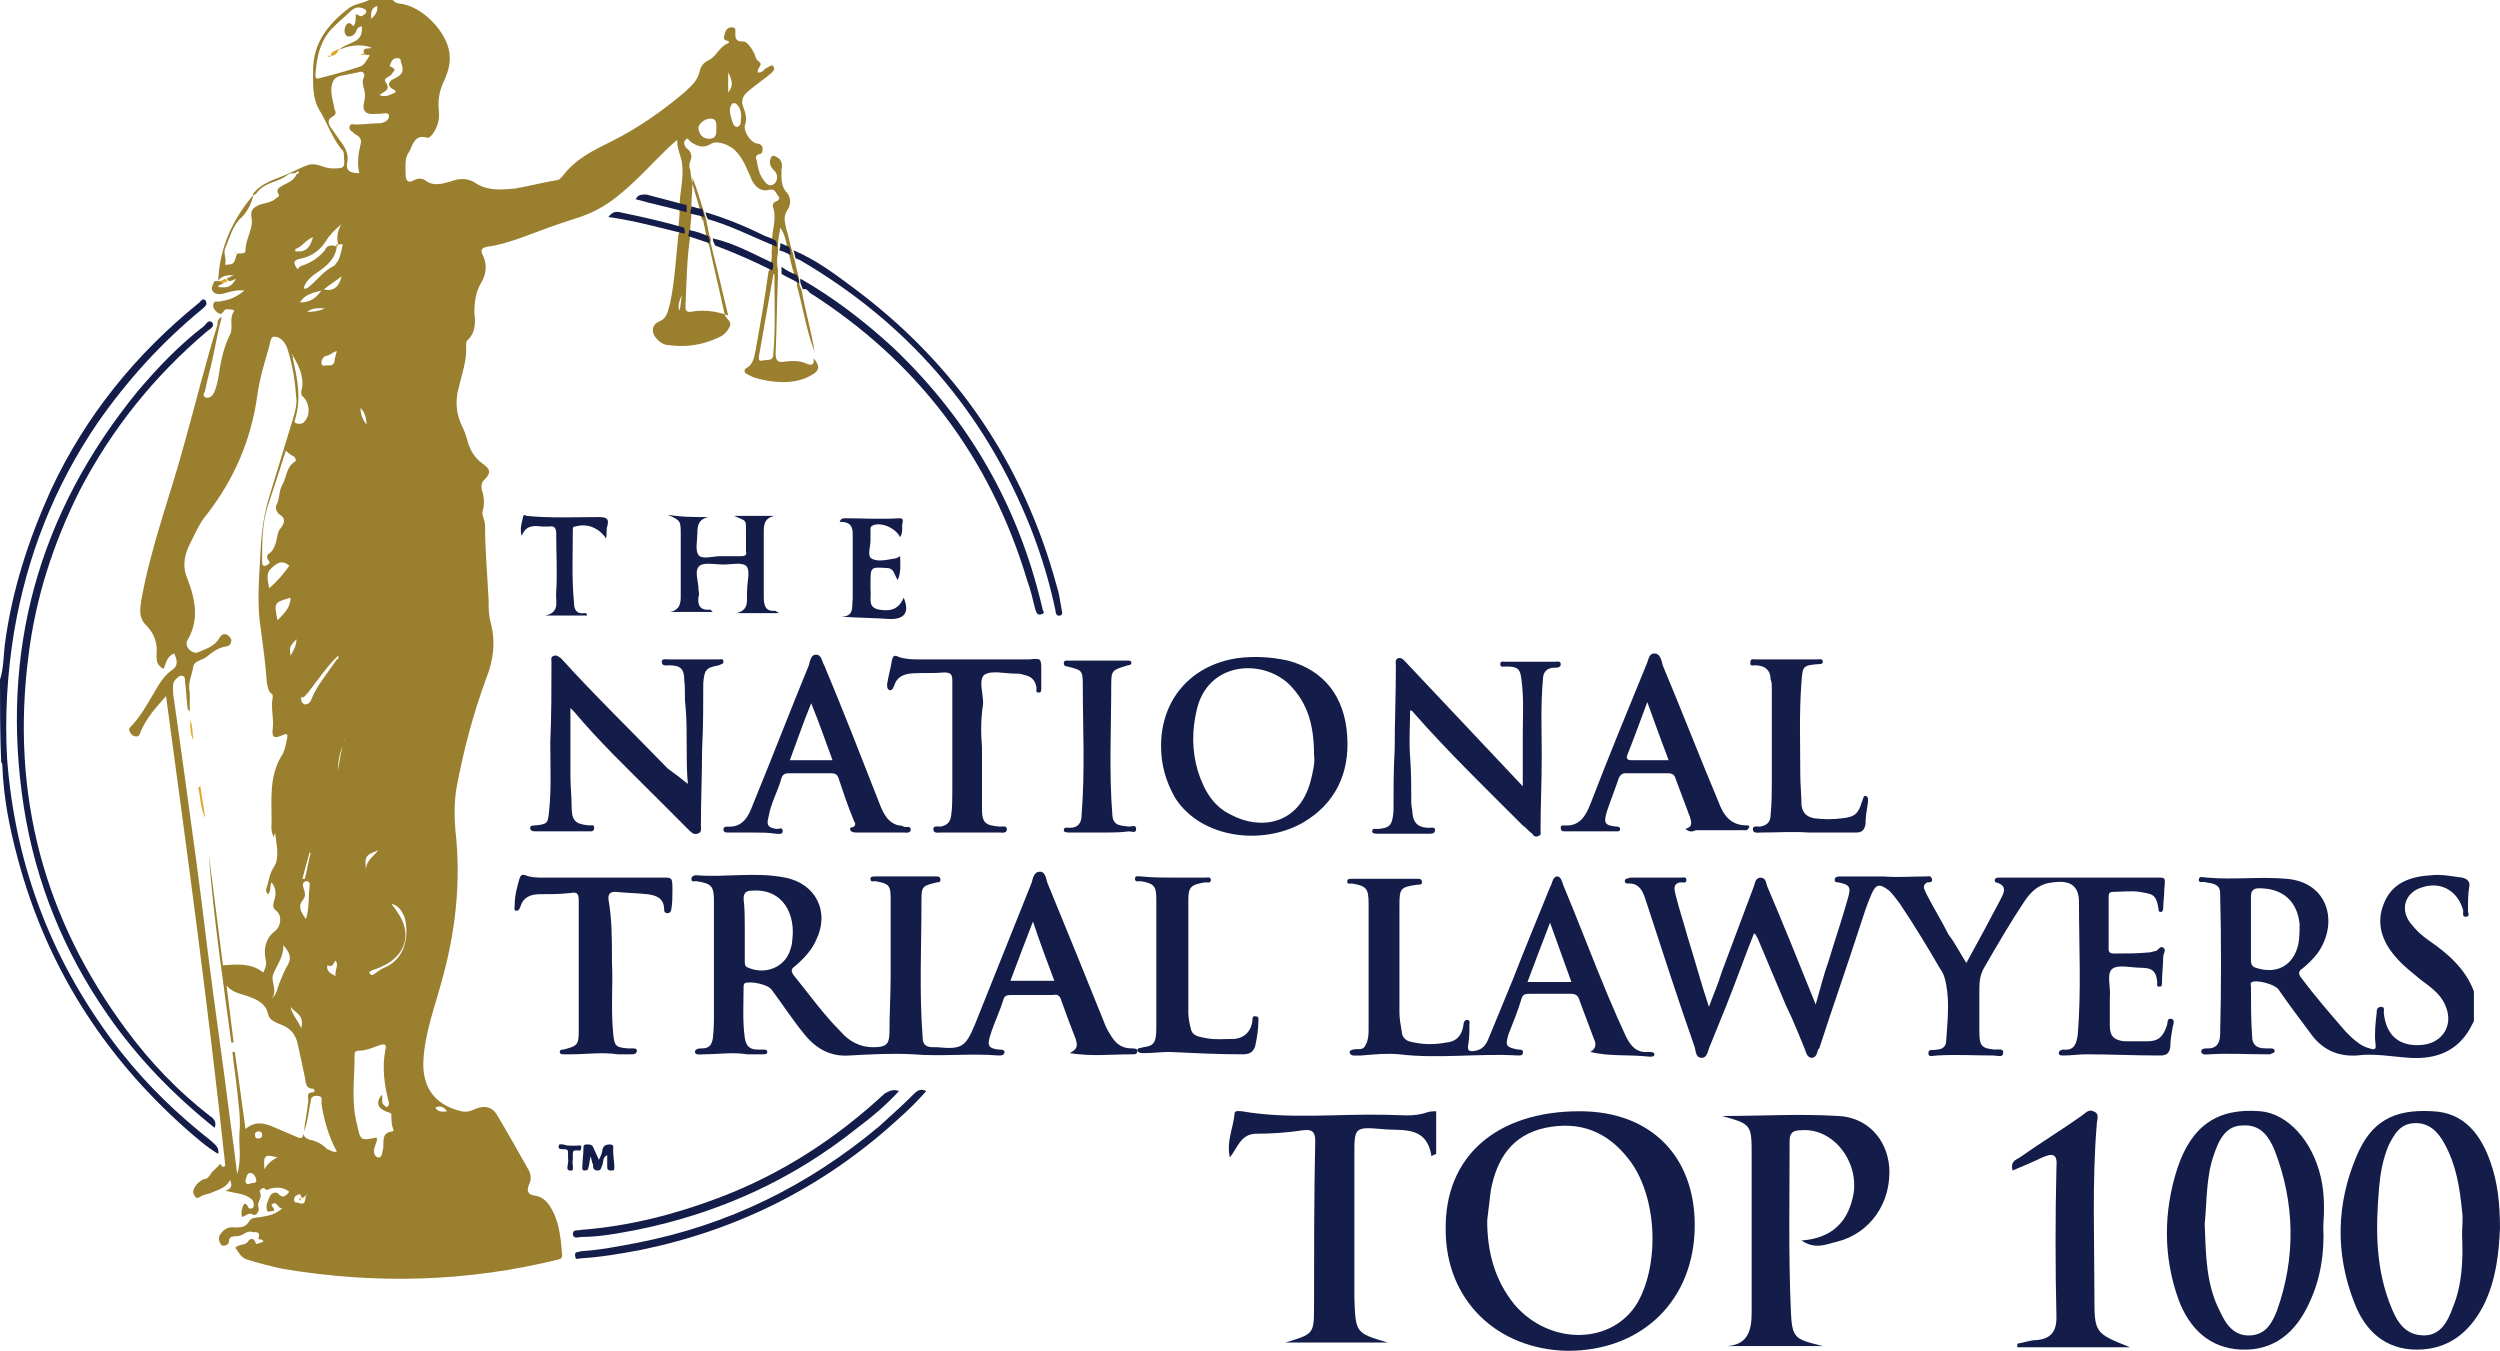 <?xml version="1.0" encoding="utf-8"?>
<!-- Generator: Adobe Illustrator 28.2.0, SVG Export Plug-In . SVG Version: 6.00 Build 0)  -->
<svg version="1.1" id="Group_1118" xmlns="http://www.w3.org/2000/svg" xmlns:xlink="http://www.w3.org/1999/xlink" x="0px" y="0px"
	 width="210.8px" height="113.9px" viewBox="0 0 210.8 113.9" style="enable-background:new 0 0 210.8 113.9;" xml:space="preserve"
	>
<style type="text/css">
	.st0{fill:#141D49;}
	.st1{fill:#9A7F2E;}
	.st2{fill:#E0A426;}
</style>
<g>
	<g>
		<path class="st0" d="M133.2,93.7c-7,0-11.4,3.8-11.3,10c0,5.9,4.3,10.1,10.3,10.2c6.3,0,10.7-4.3,10.7-10.6
			C142.9,97.5,139.2,93.7,133.2,93.7z M138.1,109.8c-2.1,3.6-7.4,3.7-10.4,0.2c-1.7-2.1-2.3-4.5-2.3-7.1c0.1-0.8,0.2-1.7,0.3-2.5
			c0.5-2.7,1.8-4.7,4.6-5.3c2.9-0.6,5.2,0.3,7,2.6C139.7,100.7,140,106.4,138.1,109.8z"/>
		<path class="st0" d="M210,98c-0.8-2.3-2.2-4.2-4.9-4.3c-3.3-0.2-5.2,0.9-6.4,3.8c-1.7,4-1.8,8.2-0.2,12.3c0.9,2.4,2.6,4,5.3,4
			c2.6,0,4.4-1.4,5.6-3.7c1.1-2.2,1.3-4.5,1.4-6.5C210.8,101.5,210.6,99.7,210,98z M206.8,110.3c-0.4,1.1-1,2.3-2.4,2.3
			c-1.5,0-2.2-1-2.7-2.2c-1.4-3.3-1.4-6.7-1.1-10.2c0.1-1.2,0.3-2.4,0.8-3.6c0.5-1,1-1.9,2.3-1.9c1.2,0,1.9,0.8,2.4,1.7
			c1,1.8,1.3,3.7,1.5,5.7c0.1,0.7,0,1.3,0,2C207.7,106.3,207.6,108.4,206.8,110.3z"/>
		<path class="st0" d="M195.7,99.3c-0.7-3.1-2.8-5.4-5.1-5.6c-3.6-0.3-5.8,1.2-7,4.8c-1.2,3.7-1.2,7.5,0.1,11.1
			c0.9,2.4,2.6,4.1,5.3,4.2c2.8,0.1,4.6-1.5,5.7-3.9c1-2.1,1.3-4.3,1.2-6.5C196,102,196,100.6,195.7,99.3z M192,110.5
			c-0.4,1-0.9,2-2.2,2.1c-1.4,0.1-2.1-0.9-2.6-2c-1.2-2.3-1.2-4.8-1.3-7.4c0.2-1.9,0.1-4,0.8-5.9c0.4-1.2,1-2.4,2.4-2.4
			c1.5-0.1,2.2,0.9,2.7,2.1C193.5,101.4,193.6,106,192,110.5z"/>
		<path class="st0" d="M155,94.1c-3.2-0.2-6.5,0-9.8,0c2.5,0.7,2.5,0.7,2.5,3.4c0,4.4,0,8.7,0,13.1c0,1.4-0.2,2.8-2.1,2.9
			c2.7,0,5.4,0,8.1,0c-2.4-0.6-2.6-0.6-2.7-3.1c-0.2-4.7-0.1-9.5-0.1-14.2c0-0.7,0.3-0.9,1-0.9c2.6-0.2,4.8,2.5,4.4,5.3
			c-0.4,2.3-1.7,3.8-4.4,4c1.2,0.8,2.1,0.3,3,0.1c2.8-0.7,4.6-3.3,4.4-6.3C159.1,96,157.4,94.2,155,94.1z"/>
		<path class="st0" d="M120.3,93.8c-1.1,0.4-2.3,0.2-3.4,0.2c-4.1-0.1-8.2,0.4-12.2-0.3c-0.2,0-0.6-0.1-0.6,0.2
			c-0.1,1.2-0.7,2.3-0.4,3.7c0.7-0.9,0.9-1.9,2.1-2c1.4,0,2.8-0.1,4.1-0.3c0.8-0.1,1,0.2,1,0.9c-0.1,4.7-0.1,9.4-0.1,14.1
			c0,2.2-0.1,2.2-2.4,2.9c3.1,0,5.8,0,8.6,0c-2.7-0.8-2.7-0.8-2.8-3.8c0-4,0-8,0-12c0-2.3,0-2.4,2.3-2.2c1.6,0.2,3.8-0.4,4.2,2.3
			c0.1-0.1,0.2-0.1,0.4-0.2c0-1.2,0-2.4,0-3.6C120.9,93.7,120.6,93.7,120.3,93.8z"/>
		<path class="st0" d="M176.6,109.2c0-4.8-0.2-9.6,0.2-14.4c0-0.4,0.3-0.9-0.3-1.1c-0.4-0.2-0.7,0.2-1,0.4c-1.7,1.2-3.5,2.3-5.2,3.5
			c-0.3,0.2-0.8,0.3-0.6,1.1c0.9-0.4,1.7-0.7,2.5-1.1c0.9-0.4,1.3-0.3,1.2,0.8c-0.1,4.2-0.1,8.4,0,12.7c0,1.2-0.5,1.8-1.7,1.9
			c-0.5,0-1,0.2-1.6,0.3c0,0.1,0,0.2,0,0.3c3.2,0,6.3,0,9.5,0C176.6,112.4,176.6,112.4,176.6,109.2z"/>
	</g>
	<path class="st1" d="M33.1,0c0.2,0.2,0.4,0.3,0.6,0.3c1.9,0.2,4,2.4,4.2,4.2c0.1,0.8-0.1,1.5-0.4,2.2c-0.4,0.8-0.6,1.6-0.5,2.6
		c0.1,0.7-0.1,1.5-0.6,2.1c-0.1,0.1-0.3,0.3-0.4,0.2c-1.1-0.3-1.2,0.7-1.5,1.2c-0.4,0.5-0.3,1.2-0.3,1.9c0,0.5,0.2,0.8,0.7,0.5
		c0.4-0.2,0.7-0.2,1.1,0.1c0.6,0.4,1.3,0.2,2,0c0.8-0.3,1.5-0.3,2.2,0.2c1,0.6,2.1,0.5,3.2,0.4c1.2-0.2,2.3-0.5,3.5-0.7
		c0.2,0,0.3-0.1,0.5-0.3c1.1-1.5,2.6-2.2,4.2-3c2.2-1.1,4.2-2.5,6.1-4.1C58.2,7.3,58.8,6.9,59,6c0.1-0.4,0.3-0.7,0.7-0.9
		c0.7-0.3,0.9-1.1,1.6-1.4c0.2-0.1,0.3-0.2-0.1-0.3c-0.3-0.1-0.1-0.5,0-0.8c0.1-0.2,0.3-0.3,0.5-0.3C62.1,2.3,62,2.6,62,2.9
		c0,0.5,0.2,0.6,0.7,0.6c0.3,0,0.7,0.6,0.9,1c0.1,0.2,0.1,0.5,0.4,0.7c0.4,0.3-0.2,0.5-0.1,0.9c0.4,0.1,0.5-0.3,0.8-0.4
		c0.2-0.1,0.4-0.3,0.5-0.1c0.2,0.2,0,0.4-0.2,0.6c-0.6,0.5-1.2,0.9-1.8,1.4c-0.5,0.4-0.8,0.8-0.5,1.5c0.2,0.5,0.3,1,0.1,1.5
		c-0.1,0.5,0.5,1.4,1,1.5c0.3,0,0.5,0.2,0.5,0.4c0,0.2,0,0.5-0.3,0.5c-0.3,0.1-0.3,0.3-0.2,0.5c0.1,0.6,0.2,1.2,0.6,1.7
		c0.2,0.3,0.5,0.6,0.9,0.3c0.3-0.3,0.3-0.8,0-1.1c-0.3-0.3-0.5-0.6-0.3-1.1c0.1-0.2,0.3-0.2,0.4-0.1c0.5,0.2,0.6,0.6,0.5,1.1
		c0,0.7-0.1,1.4,0.5,2c0.3,0.4,0.3,1,0,1.4c-0.4,0.6-0.2,1.1-0.1,1.6c0.2,0.6,0.3,1.3,0.5,1.9c0.1,0.2,0.1,0.5,0.2,0.7
		c0.1,0.6,0.3,1.2,0.4,1.7c-0.1,0.3,0.1,0.6,0.2,0.9c0.3,1.7,0.8,3.4,1.1,5.2c-0.7-1.8-1-3.8-1.5-5.6c0-0.3,0-0.5-0.2-0.7
		c-0.1-0.6-0.3-1.1-0.4-1.7c-0.1-0.2,0-0.5-0.2-0.7c-0.1-0.6-0.2-1.2-0.6-1.8c-0.1,0.6-0.2,1-0.2,1.5c0,0.2,0,0.4,0,0.6
		c-0.1,0.5-0.1,1,0,1.5c0,0.2,0,0.4,0,0.6c-0.1,2.1-0.1,4.3-0.2,6.4c0,0.6,0.2,0.8,0.7,0.7c0.7-0.1,1.4-0.1,2,0.2
		c0.3,0.1,0.6,0.1,0.5-0.5c0.6,0.7,0.5,1.1-0.3,1.5c-1.1,0.6-2.4,0.6-3.6,0.4c-0.5-0.1-1.1-0.2-1.6-0.5c-0.3-0.1-0.5-0.4-0.1-0.6
		c0.5-0.3,0.6-0.9,0.7-1.4c0.4-2.2,0.8-4.5,1.1-6.7c0.2-0.2,0.1-0.4,0.1-0.6c0.3-0.4,0.1-0.9,0.2-1.4c0-0.2,0-0.4,0-0.6
		c0-0.9,0.4-1.8,0.1-2.8c-0.1-0.2,0-0.4,0.2-0.5c0.3-0.1,0.4-0.3,0.2-0.5c-0.2-0.2-0.2-0.6-0.7-0.5c-0.7,0.2-1.2-0.2-1.5-0.8
		c-0.4-0.9-0.7-1.8-1.4-2.5c-0.4-0.4-1.4-0.9-2-0.6c-0.6,0.4-1.1,0.3-1.7-0.1c-0.2-0.1-0.3-0.5-0.5-0.2c-0.2,0.2-0.1,0.5,0.1,0.7
		c0.4,0.3,0.5,0.7,0.3,1.1c-0.1,0.3-0.1,0.5,0,0.7c0.1,1.3,0.6,2.4,0.9,3.7c0,0.2,0,0.4,0.2,0.6c0.1,0.5,0.2,1,0.3,1.5
		c0,0.2,0.1,0.4,0.2,0.6c0.4,1.9,0.9,3.9,1.3,5.8c0.1,0.4,0.7,0.6,0.4,1.1c-0.2,0.4-0.5,0.7-1,0.9c-1.3,0.6-2.7,0.8-4.1,0.6
		c-0.4,0-0.7-0.2-1-0.5c-0.5-0.5-0.5-1.2,0.2-1.5c0.7-0.3,0.7-0.9,0.9-1.5c0.4-1.9,0.5-3.9,0.7-5.8c0.1-0.2,0.1-0.4,0-0.5
		c0-0.4,0.1-0.9,0.1-1.3c0-0.2,0-0.4,0-0.6c0-1.2,0.4-2.4,0.2-3.7c-0.1-0.6-0.4-1.1-0.4-1.9c-0.6,0.5-1,0.9-1.4,1.3
		c-1.2,1.2-2.3,2.4-3.7,3.5c-1,0.8-2.1,1.4-3.4,1.8c-1.6,0.5-3.2,1.1-4.8,1.7c-0.9,0.3-1.8,0.6-2.7,0.7c-0.5,0.1-0.6,0.3-0.4,0.7
		c0.4,0.8,0.3,1.6-0.1,2.3c-0.5,0.8-0.6,1.7-0.6,2.6c0.1,0.8,0.1,1.7-0.6,2.3c-0.1,0.1-0.1,0.3-0.1,0.4c0.1,1.3-0.4,2.6-0.7,3.9
		c-0.2,1-0.1,1.9,0.3,2.8c0.2,0.4,0.4,0.9,0.5,1.3c0.2,0.8,0.6,1.5,1.3,2c0.7,0.5,0.7,0.8,0.1,1.4c-0.2,0.2-0.2,0.4-0.2,0.7
		c0.2,0.6,0.3,1.2,0.1,1.9c-0.1,0.3,0.2,0.8,0.2,1.2c0,2.1,0.2,4.2,0.3,6.3c0,0.7,0,1.3,0.2,2c0.4,1.6,0.2,3.1-0.4,4.6
		c-1.1,3-1.9,6-2.5,9.2c-0.2,1.2-0.2,2.4-0.1,3.6c0.5,4.4,0,8.7-1.2,12.9c-0.6,2.2-1.4,4.3-1.5,6.6c-0.1,2.2,1,3.7,3.2,4.2
		c0.4,0.1,0.8,0,1.2-0.2c0.7-0.3,1.4-0.2,1.8,0.5c0.9,1.5,1.8,3.1,2.7,4.7c0.2,0.4,0.2,0.8,0,1.2c-0.2,0.5-0.1,0.8,0.4,0.9
		c0.9,0.1,1.3,0.7,1.7,1.5c0.5,1.1,0.6,2.3,0.7,3.5c0,0.2,0,0.3-0.3,0.4c-7.7,1.9-15.4,2.1-23.2,0.8c-1-0.2-2.1-0.5-3.1-0.8
		c-0.5-0.2-0.6-0.5-0.9-0.9c-0.1-0.1,0-0.2,0.1-0.2c0.3-0.2,0.7-0.1,0.9-0.4c0.2-0.3,0.5-0.4,0.7,0.2c0,0,0.4-0.1,0.6-0.2
		c0-0.3-0.5-0.1-0.4-0.3c0.2-0.6-0.3-0.5-0.5-0.5c-0.4-0.2-0.7,0.2-1.1,0.3c-0.3,0.1-0.9-0.1-0.9,0.5c0,0.3-0.5,0.4-0.6,0.3
		c-0.2-0.2-0.3-0.5-0.2-0.8c0.3-0.5,0.7-0.8,1.3-0.7c0.5,0,0.9,0,1.2-0.5c0.2-0.4,0.7-0.3,1.1-0.4c0.6-0.1,1.1-0.2,1.7-0.7
		c-0.4,0-0.4-0.6-0.8-0.4c-0.3,0.2,0.2,0.3,0.1,0.6c-0.2,0-0.6,0.2-0.6-0.1c-0.1-0.4,0.1-0.8,0.3-1.2c0.2-0.3,0.6-0.3,0.7-0.1
		c0.4,0.4,0.6,0.1,0.9-0.2c-0.5-0.4-1-0.4-1.5-0.3c-0.2,0-0.4,0.3-0.6,0c-0.1-0.1-0.4,0.1-0.4,0.3c0.3,0.5-0.3,0.9-0.1,1.3
		c0.1,0.3-0.2,0.8-0.5,0.6c-0.4-0.2-0.6,0.2-0.9,0.2c-0.1-0.4,0-0.8,0.2-1.1c0.4,0,0.2,0.5,0.6,0.4c0.1,0,0.2-0.1,0.2-0.3
		c0-0.4-0.2-0.5-0.5-0.7c-0.6-0.3-1.2-0.3-1.9-0.5c0.7-0.2,0.5-0.6,0.4-0.9c-0.3,0.6-0.9,0.8-1.4,1c-0.4,0.2-0.8,0.2-1.1,0.4
		c-0.4,0.3-0.5-0.1-0.6-0.3c-0.1-0.4,0.5-1.1,1-1.2c0.2,0,0.3-0.2,0.4-0.3c0.2-0.4,0.6-0.6,0.8-0.9c0.2-0.2,0.1,0.4,0.5,0.1
		C17.6,85.2,15.8,72,14,58.7c-0.9,1-1.6,1.8-2.1,2.9c-0.1,0.2-0.1,0.5-0.4,0.5c-0.2,0-0.4-0.1-0.5-0.3c-0.1-0.2-0.2-0.3,0-0.5
		c0.8-0.8,1.4-1.9,2-2.9c0.4-0.7,0.8-1.4,1.5-1.9c0.6-0.4,0.4-0.9,0.2-1.4c-0.6,0.2-0.7,0.8-0.9,1.3c-0.6-0.3-0.6-0.7-0.6-1.2
		c0.1-1-0.2-1.8-0.9-2.5c-0.6-0.6-0.5-1.3-0.4-2c0.8-4.6,2.5-9,3.7-13.5c0.9-3.2,1.7-6.5,2.7-9.7c0.1-0.2-0.1-0.5,0.4-0.8
		c-0.3,1.2-0.5,2.2-0.7,3.2c-0.2,1-0.5,2-0.7,3c0,0.2-0.3,0.4,0,0.6c0.3,0.1,0.5,0,0.7-0.3c0.2-0.4,0.3-0.8,0.4-1.3
		c0.2-1.3,0.4-2.5,1-3.7c0.3-0.6-0.1-1.3,0.3-1.9c0.1-0.1,0-0.2-0.2-0.2c-0.2,0-0.5-0.1-0.6,0.1c-0.1,0.1-0.2,0.4-0.5,0.2
		c-0.3-0.2-0.5-0.5-0.4-0.8c0.1-0.3,0.4-0.1,0.6-0.2c0.8-0.1,1.4-0.4,2-0.9c-0.8-0.1-1.4,0.2-2,0.3c-0.3,0-0.5,0-0.7-0.3
		c-0.1-0.2,0-0.4,0.1-0.6c0.1-0.4,0.4-0.1,0.6-0.2c0.1,0.1,0.1,0.1,0.2,0.2c-0.1,0.1-0.4,0.1-0.4,0.3c0.8,0.1,1.1,0,1.5-0.7
		c-0.2,0.1-0.4,0.2-0.6,0.2c-0.1-0.1-0.1-0.1-0.2-0.2c0.2-0.1,0.4-0.2,0.6-0.3c-0.5,0-1,0-1.3,0.5c0.1-2.8,1.2-5.2,3-7.3
		c-0.2,0.7-0.5,1.4-1,1.9c-0.8,0.7-1,1.7-1.4,2.6c-0.2,0.4,0.1,0.9,0,1.3c-0.1,0.2,0.2,0.1,0.3,0.1c0.6,0,0.5-0.6,0.7-0.9l0,0
		c0.2-0.1,0.7,0.1,0.7-0.3c0-1,0.7-1.8,0.5-2.8c-0.1-0.6,0.2-0.8,0.6-1c0.5-0.2,1.1-0.2,1.5-0.6c0.1-0.1,0.3-0.1,0.2-0.3
		c-0.3-0.5,0.1-0.6,0.4-0.8c0.4-0.2,0.9-0.4,1.1-0.9c0.1-0.1,0.3-0.1,0.2-0.2c-0.1-0.1-0.2,0-0.3,0.1c-0.2,0-0.4,0-0.6,0.1
		c-0.8,0.7-1.9,0.6-2.6,1.5c-0.1,0.1-0.2,0.3-0.4,0.2c0.8-1.1,2.1-1.3,3.1-1.8c0.5-0.2,1-0.5,1.6-0.7c0.8-0.2,1.3,0.3,2,0.3
		c1,0,1.1,0,1-1c0-0.2,0-0.5-0.2-0.6c-0.8-1-1.2-2.2-1.8-3.2c-0.7-1.1-0.6-2.3-0.6-3.5c0-2.3,1.3-3.9,3-5.2c0.5-0.4,1.2-0.4,1.7-0.7
		C31.7,0,32.4,0,33.1,0z M28.5,55.3c-0.1,0.1-0.2,0.2-0.2,0.2c-0.8,0.8-1.4,1.7-2.1,2.6c-0.2,0.3-0.4,0.5-0.6,0.7
		c0,0-0.3-0.1-0.2,0.2c0,0.2,0.1,0.3,0.3,0.4c0.2,0,0.4-0.1,0.5-0.3c0.5-1.3,1.4-2.3,2.2-3.5C28.5,55.6,28.6,55.5,28.5,55.3
		c0,0,0.1,0,0.1,0C28.6,55.3,28.6,55.3,28.5,55.3C28.6,55.3,28.5,55.3,28.5,55.3z M25.8,100.8c-0.1,0-0.3,0.4-0.4,0.1
		c-0.1-0.3-0.2-0.2-0.4-0.1c-0.2,0.1-0.2,0.3-0.2,0.4c0,0.2,0.2,0.2,0.3,0.2C25.8,101.7,25.7,101.2,25.8,100.8c0.1,0,0.1,0,0.1-0.1
		C25.8,100.8,25.8,100.8,25.8,100.8z M28.8,23.3c-0.5,0.4-1,0.7-1.5,1.1C28.1,24.6,28.6,24.2,28.8,23.3
		C28.8,23.3,28.8,23.3,28.8,23.3C28.8,23.3,28.8,23.3,28.8,23.3z M27.6,81.4L27.6,81.4L27.6,81.4c-0.1,0.5,0.3,0.7,0.7,0.9
		c-0.1-0.5,0.3-0.9,0-1.3C28.1,81.2,28.1,81.6,27.6,81.4z M58.3,17.4c0,0.2,0,0.4,0,0.6c0,0.5-0.1,0.9-0.1,1.4c0,0.2,0,0.4,0,0.5
		c-0.3,2-0.3,3.9-0.4,5.9c0,0.3,0,0.5,0.4,0.5c1-0.2,2.1-0.1,3.2,0.3c-0.5-2.1-1-4.2-1.5-6.2c0.1-0.2,0-0.4-0.1-0.6
		c-0.1-0.5-0.2-1-0.3-1.5c-0.1-0.2-0.1-0.4-0.2-0.6C59,16.8,58.8,16,58.4,15C58.4,15.9,58.3,16.7,58.3,17.4z M28.4,20.8
		c-0.1,0.9-0.7,1.5-1.4,2c-0.6,0.4-1.2,0.8-1.4,1.5c0.1,0.1,0.2,0,0.3,0c0.8-0.6,1.4-1.5,2.3-1.9c0.1-0.1,0.2-0.3,0.3-0.4
		c0.2-0.4,0.3-0.9,0.4-1.4c-0.2,0-0.3,0-0.4,0c-0.1-0.5-0.1-1.1,0.3-1.7c-0.6,0.5-1,0.9-1.3,1.4c-0.5,0.8-1.2,1.3-2.1,1.5
		c-0.7,0.1-0.7,0.4-0.3,0.9c0.1-0.1,0.2-0.3,0.4-0.3c0.8-0.3,1.4-0.7,1.9-1.3C27.5,20.7,28,20.6,28.4,20.8z M24.7,30
		c0,0,0-0.1-0.1-0.1C24.6,30,24.6,30,24.7,30C24.6,30,24.7,30,24.7,30c0,0.1,0,0.2,0,0.3c0.4,1.7,0.7,3.3,0.2,5
		c0,0.1-0.2,0.3,0.1,0.4c0.3,0.1,0.6,0,0.7-0.2c0.5-0.5,0.4-1.6-0.2-2.1c-0.1-0.1-0.1-0.2-0.1-0.4C25.7,32,25.3,31,24.7,30z
		 M30.8,4.6c0,0-0.1-0.1-0.1-0.1c-0.2-0.6,0.5-0.3,0.6-0.5c-0.9-0.3-1.8-0.2-2.7,0.2c0.7-0.7,2.1-0.5,1.9-2
		c-0.3,0.1-0.4,0.2-0.5,0.5c-0.1,0.3-0.6,0.5-0.8,0.3c-0.2-0.2-0.2-0.6,0-0.9c0.2-0.3,0.4-0.1,0.6,0.1C30,2,30,1.6,30,1.2
		c0.2,0,0.4,0.3,0.6,0.1C30.8,1.2,31,1,30.8,0.8c-0.5-0.3-0.9-0.2-1.3,0.2c-0.4,0.4-0.9,0.8-1.3,1.2c-1.2,1.1-1.5,2.6-1.6,4.1
		c0,0.2,0,0.4,0.3,0.3c1.2-0.3,2.3-0.6,3.5-1c0.3-0.1,0.5-0.5,0.7-0.8C31.3,4.5,30.9,4.7,30.8,4.6z M16,60c-0.2-0.2-0.2-0.3-0.2-0.5
		c-0.1-0.7-0.1-1.4-0.2-2c0-0.2,0-0.5-0.2-0.5c-0.2-0.1-0.4,0.1-0.6,0.3c-0.3,0.3-0.2,0.8-0.2,1.2c0.3,2.1,0.6,4.2,0.9,6.4
		c0.7,5.1,1.4,10.1,2,15.2c0.6,4.8,1.3,9.5,1.9,14.3c0.2,1.5,0.4,2.9,0.6,4.6c0.4-1.3,0.1-2.5,0.2-3.6c0.1-1.2-0.1-2.3-0.2-3.4
		c-0.1-1.1-0.3-2.2-0.4-3.3c0.1,0,0.1,0,0.2,0c0.3,2.1,0.6,4.3,0.9,6.5c0.8-0.7,1.6-0.5,2.3-0.2c0.7,0.3,1.4,0.6,2.1,0.9
		c0.3,0.1,0.4,0.1,0.5-0.3c0.1-0.9,0.3-1.8,0.4-2.8c0-0.3-0.2-0.7,0.4-0.7c0.2,0,0.1-0.3,0-0.3c-0.7,0-0.6-0.6-0.7-1
		c-0.2-0.9-0.4-1.9-0.6-2.8c-0.2-0.8-0.6-1.3-1.4-1.6c-0.5-0.2-1-0.4-1.1-0.9c-0.2-0.9-0.9-1.2-1.7-1.5c-0.6-0.2-1.3-0.3-1.8-0.9
		c0.2,1.6,0.4,3.2,0.6,4.8c-0.1,0-0.1,0-0.2,0c-0.7-5.3-1.5-10.5-1.9-15.9c0.4,3.1,0.8,6.3,1.2,9.4c1.2-0.1,2.4-0.2,3.4,0.6
		c0.2-0.4,0.3-0.7,0.2-1.1c-0.2-0.9,0-1.8,0.8-2.4c0.5-0.4,0.6-1.3,0.1-1.7c-0.3-0.2-0.3-0.5-0.2-0.8c0.2-0.6,0.2-1.1-0.2-1.6
		c-0.2,0.3,0,0.7-0.3,1c-0.2-0.2-0.2-0.4-0.1-0.6c0.2-0.6,0.2-1.1,0.6-1.7c0.5-0.8,0.2-1.9,0.1-2.9c0,0.1-0.1,0.2-0.1,0.4
		c-0.3-0.5-0.2-1-0.2-1.4c0-1.8-0.2-3.7,0.8-5.4c0.3-0.4,0.4-1,0.5-1.5c0.1-0.4,0-0.5-0.4-0.3c-0.7,0.3-0.9,0.2-0.8-0.6
		c0.1-0.9-0.2-1.8,0-2.6c0-0.1,0-0.3-0.1-0.3c-0.3-0.2-0.3-0.6-0.4-0.9c-0.1-1.5-0.3-3-0.5-4.5c-0.4-2.4-0.1-4.8,0-7.2
		c0.1-1.4,0.3-2.7,0.7-4c0.7-2.3,1.4-4.6,2.1-6.9c0.1-0.4,0.2-0.8,0.2-1.2c-0.1-1.5-0.3-3-0.8-4.5c-0.2-0.5-0.6-0.9-1-0.9
		c-0.4-0.1-0.4,0.5-0.5,0.8c-0.4,1.4-0.8,2.7-1,4.1c-0.5,3.7-1.9,7-4.2,10c-0.7,0.8-1.1,1.8-1.6,2.8c-0.4,0.9-0.5,1.8-0.1,2.7
		c0.7,1.8,1,3.5,0,5.2c-0.3,0.5,0.4,1.2,0.9,1c0.7-0.3,1.4-0.5,1.8-1.2c0.1-0.2,0.3-0.4,0.6-0.3c0.2,0.1,0.4,0.3,0.4,0.5
		c0,0.3-0.2,0.5-0.4,0.5c-0.7,0.1-1.2,0.5-1.7,0.9c-0.4,0.3-1,0.3-1.1,0.8c-0.1,0.7-0.5,1.4-0.3,2.2C16,59,16,59.5,16,60z M31.8,96
		c0,0.2-0.1,0.4-0.2,0.7c-0.1,0.3-0.1,0.6,0.1,0.8c0.1,0.1,0.2,0.1,0.3,0.1c0.3-0.2,0.2-0.5,0.3-0.7c0.1-0.6-0.2-1.4,0.8-1.5
		c0,0,0.1-0.1,0.1-0.1c-0.2-0.4-0.2-0.9-0.2-1.3c0-0.2-0.3-0.2-0.5-0.3c-0.7-0.3-0.8-0.8-0.3-1.4c0.1,0.3-0.1,0.7,0.2,0.9
		c0.1,0.1,0.2,0.2,0.3,0.1c0.1-0.1,0.1-0.2,0.1-0.3c-0.4-1.5-0.6-3-0.3-4.5c0.1-0.4,0-0.5-0.4-0.4c-0.6,0.2-1.2,0.5-1.9,0.5
		c-0.3,0-0.3,0.2-0.3,0.4c0,1.9-0.3,3.9,0.2,5.8c0.3,1.4,0.3,1.4,1.7,1.1C31.7,96,31.7,96,31.8,96z M30.3,14.6
		c-0.2-0.8-0.1-1.6,0.1-2.4c0.1-0.4,0-0.6-0.3-0.8c-0.2-0.1-0.3-0.2-0.4-0.3c-0.2-0.1-0.3-0.3-0.2-0.5c0.1-0.2,0.3-0.1,0.5-0.1
		c0.6,0,1.2-0.1,1.9-0.1c0.4,0,0.9-0.2,0.9-0.6c0-0.4-0.5-0.2-0.8-0.2c-0.1,0-0.2,0-0.3,0c-0.8,0.1-1.2-0.2-1-1
		c0.1-0.4,0.1-0.7,0-1.1c-0.1-0.3-0.2-0.7,0-1C30.8,6,30.4,6,30.2,6.1c-0.5,0.1-1,0.2-1.5,0.3c-0.4,0.1-0.6,0.3-0.7,0.7
		c-0.2,0.7,0.1,1.4,0.2,2.1c0.1,0.2,0.2,0.4-0.1,0.6c-0.6,0.3-0.4,0.7-0.1,1.1c0.2,0.3,0.5,0.7,0.7,1c0.4,0.5,0.7,1.1,0.6,1.7
		C29.1,14.4,29.5,14.6,30.3,14.6z M24.1,38c-0.5,1.6-1,3.1-1.5,4.6c-0.5,1.5-0.5,3.1-0.5,4.7c0,0.2,0,0.5,0.3,0.4
		c0.2-0.1,0.5-0.2,0.2-0.5c-0.2-0.3,0-0.5,0.2-0.6c0.3-0.3,0.4-0.6,0.5-1c0.1-0.4,0.1-0.8,0.4-1.1c0.3-0.4,0.4-0.8-0.1-1.1
		c-0.3-0.2-0.4-0.6-0.3-0.8c0.3-0.5,0.2-1.2,0.5-1.7c0.4-0.7,0.3-1.5,1.1-2c0.1-0.1,0-0.3-0.1-0.4C24.6,38.4,24.4,38.3,24.1,38z
		 M28.4,97.1c-0.7-1.3-1.1-2.7-1.3-4.1c0-0.2,0.2-0.6-0.4-0.6c-0.4,0-0.5,0.2-0.5,0.5c-0.2,0.8-0.2,1.5-0.5,2.3
		c-0.2,0.5-0.1,0.7,0.4,0.9c0.6,0.1,1.1,0.4,1.5,0.8C27.9,97,28.1,97.2,28.4,97.1z M65.3,23.1c0,0-0.1,0-0.1,0.1
		c-0.4,2.3-0.8,4.5-1.2,6.8c0,0.2-0.1,0.5,0.3,0.4c0.3-0.1,0.9,0.1,0.9-0.5C65.4,27.7,65.3,25.4,65.3,23.1z M22.9,84.2
		c0.5-0.4,0.5-1,0.7-1.4c0.2-0.5,0.4-1,0.7-1.5c0.3-0.6,0.1-1-0.4-1.6c0,1-0.5,1.6-0.8,2.3C22.7,82.7,23.5,83.5,22.9,84.2z M32,8
		c0.3,0.2,0.7,0.1,1.1-0.1c0.3-0.1,0.4-0.2,0-0.4c-0.5-0.3-0.3-0.6,0-0.8C34,6.3,34.1,6,33.8,5.2c0-0.1,0-0.3-0.3-0.3
		c-0.2,0-0.4,0.1-0.5,0.3c0,0.1-0.2,0.3-0.1,0.4C33.6,5.9,33.1,6,33,6.3c-0.2,0.2-0.7,0.3-0.5,0.6C33,7.6,32.4,7.7,32,8z M33,76.2
		c0.2,0.3,0.4,0.5,0.5,0.7c1.2,1.7,0.8,3.4-0.9,4.4c-0.4,0.2-0.8,0.4-1.2,0.5c-0.1,0.1-0.4,0.1-0.2,0.3c0.1,0.2,0.3,0.1,0.4,0
		c0.3-0.2,0.5-0.4,0.8-0.5c1.9-0.8,2.1-2.9,1.7-4.3C33.9,76.9,33.7,76.4,33,76.2z M60.4,11c0-0.5,0.1-1-0.5-1c-0.5,0-1.1,0.5-1,0.9
		c0.1,0.5,0.4,0.8,0.9,0.8C60.3,11.7,60.4,11.4,60.4,11z M24.4,47.7c-0.7-0.6-1.2-0.1-1.6,0.3c-0.4,0.4-0.2,1-0.1,1.6
		C23.4,49,23.9,48.4,24.4,47.7z M25.8,77.5c0.3-1,0.2-1.9,0.3-2.7c0-0.2,0.1-0.5-0.3-0.5c-0.3,0.1-0.3,0.3-0.2,0.6
		c0.1,0.3,0.2,0.6,0,0.9C25.1,76.4,25.3,76.8,25.8,77.5z M23.4,52.3c0.6-0.6,1.1-1.1,1.1-1.9C23.1,50.8,23.1,50.8,23.4,52.3z
		 M62.5,9.9c0-0.5-0.1-0.9-0.5-1.2c-0.1,0-0.3,0-0.3,0.1c-0.3,0.4-0.1,0.9,0,1.3c0.1,0.2,0.1,0.6,0.5,0.6
		C62.6,10.5,62.4,10.1,62.5,9.9z M28.4,29.6C28,29.7,27.8,30,27.5,30c-0.3,0.1-0.4,0.4-0.4,0.6c0,0.2,0.2,0.3,0.4,0.2
		c0.2,0,0.6,0.1,0.7-0.3C28.2,30.3,28.3,30,28.4,29.6z M26.4,20c-0.6,0.2-0.9,0.8-1.5,1c0,0,0,0.2,0,0.2c0.1,0,0.2,0,0.3,0
		C26,21.2,26.2,20.6,26.4,20z M24.5,84.9c0.1,0.6,0.6,1.1,0.9,1.8C25.7,85.6,24.9,85.4,24.5,84.9z M25.3,25.5c0.8,0,1.3-0.3,1.8-1
		C26.4,24.7,25.7,24.8,25.3,25.5z M21.1,99.8c0.2-0.1,0.6,0,0.5-0.3c0-0.2-0.2-0.6-0.5-0.6c-0.3,0-0.3,0.4-0.4,0.6
		C20.7,99.8,20.8,99.9,21.1,99.8z M31.9,71.7c-1.1,0.4-1.2,0.5-1,1.9C30.7,72.7,31.4,72.3,31.9,71.7z M25.5,74.1c0.1,0,0.1,0,0.2,0
		c0.2-0.7,0.3-1.5,0.5-2.2c0,0-0.1,0-0.1,0C25.9,72.6,25.7,73.3,25.5,74.1z M22.3,98.6c0.2-0.4,0.6-0.8,1.1-1
		C22.3,97.3,22.2,97.4,22.3,98.6z M25,53.9c-0.6,0.6-0.6,0.7-0.5,1.4C24.7,54.9,25,54.5,25,53.9z M28.9,62.9
		c-0.3,0.7-0.4,1.4-0.4,2.1C28.6,64.3,28.7,63.6,28.9,62.9z M61.4,6.1c0,0.6,0,1.1,0,1.7C61.9,7.2,61.7,6.7,61.4,6.1z M27.4,26
		c-0.5,0-1-0.1-1.5,0.3C26.5,26.3,27,26.2,27.4,26z M31.3,1.6c0.3-0.3,0.6-0.6,0.5-1.1C31.2,0.7,31.3,1.2,31.3,1.6z M57.5,24.9
		c-0.2,0.4-0.4,0.9-0.2,1.3C57.4,25.8,57.4,25.4,57.5,24.9z M30.9,35.8c0-0.5-0.1-1-0.5-1.4C30.4,35,30.6,35.4,30.9,35.8z
		 M37.7,93.7c-0.3-0.4-0.6-0.5-1-0.3C36.9,93.7,37.2,93.8,37.7,93.7z M22.1,95.7c0-0.2-0.1-0.3-0.3-0.3c-0.2,0-0.3,0.1-0.3,0.3
		c0,0.2,0.1,0.3,0.2,0.3C22,96,22.1,95.9,22.1,95.7z M29,62.4C29,62.4,29,62.4,29,62.4c0,0.1,0,0.1,0,0.2c0,0,0,0,0-0.1
		C29.1,62.4,29,62.4,29,62.4z M29.2,62C29.2,62,29.2,62.1,29.2,62C29.2,62.1,29.2,62.1,29.2,62C29.2,62.1,29.2,62.1,29.2,62
		C29.2,62,29.2,62,29.2,62z"/>
	<path class="st0" d="M208.6,86.1c-0.2,0.4-0.4,0.8-0.7,1.2c-1.2,1.6-2.9,2-4.7,1.9c-1.5-0.1-3-0.4-4.5-0.2c-1.7,0.1-3-0.6-3.9-1.9
		c-0.9-1.2-1.8-2.4-2.7-3.7c-0.3-0.4-1.8-0.8-2.2-0.6c-0.2,0.1-0.1,0.2-0.1,0.4c0,1.4,0,2.8,0.1,4.2c0,0.6,0.3,1,1.1,1
		c0.2,0,0.4,0,0.5,0c0.2,0,0.3,0.1,0.3,0.2c0,0.2-0.2,0.2-0.4,0.3c-0.1,0-0.2,0-0.3,0c-1.6,0-3.2-0.1-4.8,0c-0.2,0-0.6,0.1-0.7-0.2
		c0-0.3,0.3-0.3,0.6-0.3c0.8,0,1-0.6,1-1.2c0.1-4,0.1-7.9,0-11.9c0-0.8-0.7-0.8-1.2-0.9c-0.2-0.1-0.6,0.1-0.6-0.2
		c0-0.4,0.4-0.2,0.7-0.2c2.2,0.2,4.4-0.1,6.7,0.1c3.6,0.3,4.4,3.8,2.6,6.3c-0.4,0.5-0.8,0.9-1.3,1.3c-0.3,0.2-0.3,0.4-0.1,0.7
		c1.2,1.6,2.5,3.1,3.8,4.6c0.6,0.6,1.2,1.2,2,1.4c0.3,0.1,0.6,0.2,0.5-0.4c-0.1-0.8,0-1.7,0.1-2.6c0-0.2,0-0.5,0.4-0.5
		c0.3,0,0.2,0.3,0.2,0.5c0.2,2,1.4,2.9,3.3,2.7c1.7-0.2,2.6-1.7,1.9-3.3c-0.4-1-1.3-1.6-2.1-2.2c-0.7-0.6-1.4-1.1-2-1.8
		c-1.2-1.3-1.8-2.9-1.1-4.6c0.7-1.8,2.3-2.3,4-2.4c0.9-0.1,1.8,0.1,2.6,0.2c0.5,0.1,0.7,0.4,0.6,0.8c-0.1,0.6-0.1,1.3-0.1,2
		c0,0.2,0.2,0.5-0.2,0.5c-0.3,0-0.2-0.3-0.2-0.5c-0.4-1.6-1.8-2.5-3.4-2c-1.5,0.4-2,1.9-1,3.1c0.4,0.5,0.9,1,1.5,1.4
		c1.6,1.1,3.1,2.4,3.8,4.3C208.6,84.5,208.6,85.3,208.6,86.1z M189.8,78.3c0,0.9,0,1.8,0,2.7c0,0.3,0.1,0.5,0.4,0.6
		c1.8,0.6,3.2-0.2,3.6-2c0.1-0.6,0.1-1.1,0.1-1.7c-0.2-1.9-1.4-3-3.4-3c-0.5,0-0.7,0.2-0.7,0.7C189.8,76.6,189.8,77.5,189.8,78.3z"
		/>
	<path class="st0" d="M0,57.3c0.3-0.9,0.3-2,0.4-2.9c0.6-4.6,2-8.9,3.9-13.1c2.9-6.2,7.1-11.4,12.4-15.7c0.2-0.1,0.3-0.5,0.6-0.3
		c0.3,0.4-0.1,0.6-0.3,0.8c-3.4,2.8-6.3,6-8.8,9.6c-3.6,5.3-5.9,11.1-7,17.5C0.6,56.8,0.4,60.4,0.6,64c0.7,9.2,3.9,17.4,9.6,24.7
		c2.2,2.8,4.8,5.3,7.6,7.5c0.3,0.3,0.7,0.5,0.6,1.1c-1-0.6-1.9-1.4-2.7-2.1C8.7,89,3.9,81.4,1.5,72.4c-0.7-2.6-1.2-5.1-1.3-7.8
		c0-0.1,0-0.3-0.1-0.3C0,62,0,59.6,0,57.3z"/>
	<path class="st0" d="M165.8,81.2c1-1.8,1.9-3.5,2.8-5.2c0.3-0.6,0.8-1.3-0.3-1.6c-0.1,0-0.1-0.1-0.1-0.2c0-0.1,0.1-0.2,0.3-0.2
		c0.4,0,0.7,0,1.1,0c4,0,8,0,12,0c1,0,1-0.1,0.9,0.9c0,0.6-0.1,1.2-0.1,1.7c0,0.2-0.1,0.3-0.2,0.3c-0.2,0-0.2-0.2-0.2-0.3
		c-0.2-1.3-0.6-1.2-1.6-1.4c-0.7-0.1-1.5,0-2.2,0c-0.3,0-0.4,0.1-0.4,0.4c0,1.5,0,2.9,0,4.4c0,0.3,0.1,0.4,0.5,0.4c1,0,2,0,3-0.1
		c0.1,0,0.3-0.1,0.4-0.1c0.3,0,0.4-0.5,0.7-0.3c0.3,0.2,0,0.5,0,0.8c0,0.7-0.1,1.4-0.1,2.1c0,0.2,0,0.4-0.2,0.4
		c-0.3,0-0.2-0.2-0.2-0.4c-0.1-0.9-0.4-1.2-1.4-1.2c-0.8,0-1.9-0.3-2.4,0.1c-0.5,0.4-0.1,1.6-0.2,2.4c0,0.8,0,1.6,0,2.4
		c0,0.9,0.4,1.2,1.2,1.3c0.7,0,1.4,0,2,0c0.9,0,1.3-0.4,1.6-1.3c0.1-0.2,0-0.6,0.3-0.6c0.4,0,0.3,0.4,0.2,0.7
		c-0.1,0.6-0.2,1.1-0.2,1.7c-0.1,0.6-0.4,0.7-0.9,0.7c-2.1,0-4.1-0.1-6.2-0.1c-0.6,0-1.3,0.1-1.9,0.1c-0.2,0-0.4,0-0.4-0.2
		c0-0.2,0.2-0.3,0.4-0.3c0.9,0.1,1.1-0.5,1.2-1.3c0.3-3.7,0.1-7.4,0.1-11.1c0-1.4-0.7-1.9-2.2-1.7c-1.1,0.1-1.8,0.7-2.4,1.6
		c-1.2,1.8-2.3,3.7-3.4,5.6c-0.3,0.5-0.4,1.1-0.4,1.7c0,1.2,0,2.5,0,3.7c0,1.2,0.2,1.4,1.3,1.5c0.3,0,0.8-0.1,0.7,0.3
		c0,0.4-0.5,0.2-0.8,0.2c-1.6,0-3.2-0.1-4.8,0c-0.3,0-0.7,0.2-0.7-0.2c0-0.4,0.4-0.2,0.7-0.3c0.5,0,0.8-0.3,0.8-0.7
		c0.1-1.6,0.3-3.2,0-4.8c-0.1-0.5-0.2-0.9-0.5-1.3c-1.1-1.9-2.2-3.7-3.4-5.5c-0.3-0.4-0.6-0.8-0.9-1.1c-0.8-0.6-1.1-0.6-1.5,0.3
		c-0.4,0.9-0.7,1.9-1,2.8c-1.1,3.4-2.3,6.8-3.4,10.2c0,0-0.1,0.1-0.1,0.1c-0.1,0.3-0.1,0.6-0.5,0.7c-0.4,0-0.5-0.4-0.6-0.7
		c-0.5-1.2-1-2.5-1.6-3.7c-0.8-1.9-1.6-3.8-2.4-5.7c-0.1-0.1-0.1-0.3-0.3-0.4c-0.8,2-1.5,4-2.3,6c-0.5,1.2-1,2.5-1.5,3.7
		c-0.1,0.3-0.2,0.8-0.6,0.8c-0.5,0-0.5-0.5-0.6-0.9c-1.4-4-2.7-8-4-12c-0.3-0.9-0.5-1.9-1.7-1.8c-0.1,0-0.2-0.1-0.2-0.2
		c0-0.1,0.1-0.2,0.1-0.2c0.1,0,0.3-0.1,0.4-0.1c1.4,0,2.8,0,4.2,0c0.2,0,0.5-0.1,0.5,0.2c0,0.3-0.3,0.2-0.5,0.2
		c-0.7,0.1-0.5,0.7-0.4,1.1c0.3,1.2,0.7,2.4,1,3.5c0.6,1.9,1.1,3.8,1.8,5.9c0.4-1.1,0.8-2,1.1-3c0.9-2.4,1.8-4.8,2.7-7.2
		c0.1-0.3,0.1-0.6,0.5-0.7c0.5,0,0.5,0.4,0.6,0.7c1.4,3.3,2.7,6.5,4.1,10c0.4-1.4,0.7-2.6,1.1-3.7c0.5-1.7,1.1-3.4,1.6-5.2
		c0.3-1,0.2-1.2-0.8-1.4c-0.1,0-0.3,0-0.3-0.2c0-0.3,0.3-0.3,0.5-0.3c1.2,0,2.4,0,3.6,0c1.2,0.1,2.4,0,3.6,0c0.2,0,0.4-0.1,0.5,0.2
		c0.1,0.3-0.2,0.3-0.4,0.3c-0.5,0.3-0.2,0.6-0.1,0.9c0.6,1.2,1.3,2.3,1.9,3.5C164.9,79.6,165.3,80.4,165.8,81.2z"/>
	<path class="st0" d="M90.2,88.8c0.8-0.4,0.6-0.8,0.5-1.2c-0.4-1-0.8-2.1-1.2-3.2c-0.1-0.4-0.3-0.6-0.7-0.5c-1.2,0-2.3,0-3.5,0
		c-0.3,0-0.6,0-0.7,0.4c-0.3,1-0.8,2-1.1,3c-0.3,0.9-0.1,1.1,0.7,1.2c0.2,0,0.5,0,0.5,0.2c0,0.3-0.3,0.3-0.5,0.3
		c-2.4-0.2-4.8,0.1-7.2-0.1c-1.8-0.1-3.6,0-5.4,0.1c-1.5,0.1-2.7-0.5-3.7-1.7c-1-1.2-1.9-2.6-2.8-3.8c-0.3-0.5-1.8-0.8-2.3-0.6
		c-0.1,0.1-0.1,0.2-0.1,0.3c0,1.4-0.1,2.9,0.1,4.3c0.1,0.7,0.4,1,1.1,1c0.1,0,0.3,0,0.4,0c0.2,0,0.4,0,0.4,0.2
		c0,0.2-0.2,0.2-0.4,0.2c-0.4,0-0.9,0-1.3,0c-1.2-0.2-2.5,0-3.7,0c-0.2,0-0.7,0.1-0.7-0.2c0-0.3,0.4-0.3,0.6-0.3
		c0.6,0,0.8-0.3,0.9-0.8c0.1-0.8,0.1-1.5,0.1-2.3c0-2.9,0-5.9,0-8.8c0-0.2,0-0.3,0-0.5c0-1.3-0.2-1.5-1.5-1.7
		c-0.2,0-0.4,0.1-0.4-0.2c0-0.2,0.2-0.3,0.4-0.3c2.5,0.2,5-0.3,7.5,0.2c2.6,0.5,3.8,2.9,2.6,5.3c-0.4,0.9-1.1,1.6-1.8,2.2
		c-0.3,0.2-0.3,0.4-0.1,0.7c1.3,1.6,2.5,3.3,4,4.8c0.7,0.8,1.6,1.3,2.7,1.3c1.1,0,1.4-0.2,1.4-1.3c0-1.6,0.1-3.1,0.1-4.7
		c0-2.2,0-4.3,0-6.5c0-1.1-0.1-1.3-1.3-1.5c-0.2,0-0.4,0.1-0.4-0.2c0-0.2,0.2-0.2,0.4-0.2c1.7,0,3.4,0,5.1,0c0.2,0,0.4,0,0.4,0.3
		c0,0.2-0.2,0.2-0.3,0.2c-1.2,0.3-1.3,0.3-1.3,1.5c0,3.9-0.2,7.7,0.1,11.6c0,0.6,0.3,0.8,0.9,0.8c0.1,0,0.2,0,0.3,0
		c2.1,0.2,2.4,0,3.2-1.9c1.6-4,3.2-8,4.8-12c0.1-0.4,0.2-0.9,0.7-0.9c0.4,0,0.5,0.5,0.6,0.9c1.6,3.9,3.2,7.8,4.8,11.8
		c0.1,0.3,0.3,0.7,0.5,1c0.4,0.7,0.9,1.2,1.8,1.2c0.2,0,0.5,0,0.5,0.2c0,0.3-0.2,0.3-0.4,0.3C93.6,88.9,92.1,89.1,90.2,88.8z
		 M62.8,78.4c0,0.9,0,1.8,0,2.7c0,0.2,0,0.4,0.3,0.5c1.4,0.6,3,0,3.5-1.4c0.1-0.3,0.2-0.6,0.2-0.9c0.3-2.1-0.7-4.4-3.4-4.2
		c-0.5,0-0.7,0.2-0.7,0.7C62.8,76.6,62.8,77.5,62.8,78.4z M85.2,82.7c1.3,0,2.5,0,3.7,0c-0.6-1.6-1.2-3.2-1.8-5
		C86.4,79.5,85.8,81.1,85.2,82.7z"/>
	<path class="st0" d="M134.1,88.7c0.5-0.3,0.5-0.7,0.3-1.1c-0.4-1.1-0.8-2.1-1.2-3.2c-0.1-0.4-0.3-0.6-0.7-0.6c-1.2,0-2.3,0-3.5,0
		c-0.3,0-0.6,0-0.7,0.4c-0.3,1-0.7,2-1.1,3c-0.3,1-0.2,1.1,0.8,1.3c0.2,0,0.5,0,0.4,0.3c0,0.2-0.2,0.2-0.4,0.2
		c-3.3-0.2-6.7,0.3-10-0.1c-1-0.1-2.1,0-3.2,0.1c-0.2,0-0.5,0-0.7,0c-0.1,0-0.3-0.1-0.3-0.3c0-0.1,0.2-0.2,0.3-0.2
		c0.3-0.1,0.8,0.1,1-0.3c0.3-0.5,0.3-1,0.3-1.5c0-3.5,0-7,0-10.5c0-1.3-0.2-1.5-1.4-1.7c-0.2,0-0.4,0.1-0.4-0.2
		c0-0.2,0.2-0.2,0.4-0.2c1.8,0,3.6,0,5.5,0c0.2,0,0.4,0,0.4,0.3c0,0.2-0.2,0.2-0.4,0.2c-1.4,0.2-1.5,0.3-1.5,1.7c0,3,0,6.1,0,9.1
		c0,0.5,0.1,1,0.2,1.6c0,0.4,0.3,0.7,0.6,0.8c1.1,0.3,2.1,0.3,3.2,0.1c0.9-0.1,1.3-0.7,1.4-1.5c0-0.2,0.1-0.4,0.3-0.4
		c0.3,0,0.2,0.3,0.2,0.4c0,0.6,0,1.1-0.1,1.7c-0.1,0.5,0.1,0.6,0.6,0.5c0.6-0.1,0.9-0.5,1.1-1c0.7-1.7,1.4-3.4,2.1-5.1
		c1-2.6,2.1-5.2,3.1-7.7c0-0.1,0.1-0.1,0.1-0.2c0.1-0.3,0.2-0.7,0.5-0.7c0.3,0,0.4,0.4,0.5,0.7c1.3,3.1,2.5,6.3,3.8,9.4
		c0.5,1.2,1,2.3,1.5,3.4c0.4,0.8,0.9,1.4,1.9,1.3c0.2,0,0.5,0,0.5,0.2c0,0.2-0.2,0.2-0.4,0.2C137.3,88.9,135.7,89.1,134.1,88.7z
		 M132.5,82.8c-0.6-1.7-1.2-3.3-1.8-5c-0.7,1.8-1.3,3.4-1.9,5C130.1,82.8,131.3,82.8,132.5,82.8z"/>
	<path class="st0" d="M97.9,62.9c0-3.9,2.5-6.8,6.4-7.4c1.5-0.2,2.9-0.1,4.3,0.2c3,0.8,4.8,3,5,6.4c0.2,3.1-1,5.7-3.8,7.3
		c-3.4,1.9-8.5,1.3-10.7-2.1C98.3,65.9,97.9,64.5,97.9,62.9z M110.8,63.7c0-2.5-0.5-4.4-2.1-6c-2.3-2.2-6.9-1.9-7.8,2.2
		c-0.4,1.7-0.4,3.4,0.1,5.1c0.5,1.6,1.3,3,2.8,3.7c2.4,1.3,5.7,0.9,6.7-2.8C110.7,65.1,110.9,64.3,110.8,63.7z"/>
	<path class="st0" d="M128.4,66.3c0-1.5,0-2.9,0-4.3c0-1.5,0.1-3.1-0.1-4.6c-0.1-1-0.3-1.2-1.3-1.2c-0.2,0-0.5,0.1-0.5-0.2
		c0-0.3,0.3-0.2,0.5-0.2c1.4,0,2.7,0,4.1,0c0.2,0,0.5-0.1,0.5,0.2c0,0.3-0.3,0.3-0.5,0.3c-0.7,0-1,0.4-1,1c-0.2,2.2-0.1,4.3-0.1,6.5
		c0,2.1-0.1,4.1-0.1,6.2c0,0.2,0.1,0.4-0.2,0.5c-0.2,0.1-0.4,0-0.5-0.2c-0.3-0.2-0.5-0.5-0.8-0.7c-3.1-3.1-6.3-6.2-9.2-9.5
		c-0.1-0.1-0.1-0.2-0.3-0.2c0,1.3-0.1,2.6,0,3.9c0.1,1.3,0.1,2.6,0.1,3.9c0,0.3,0.1,0.6,0.1,0.9c0.1,0.9,0.6,1.2,1.4,1.2
		c0.2,0,0.5-0.1,0.5,0.2c0,0.3-0.3,0.3-0.5,0.3c-1.4,0-2.9,0-4.3,0c-0.2,0-0.5,0-0.5-0.2c0-0.3,0.3-0.2,0.5-0.2
		c1-0.1,1.2-0.3,1.3-1.5c0-1.7,0-3.5,0.1-5.2c0-2.3,0.1-4.6,0.1-7c0-0.3-0.1-0.6,0.2-0.7c0.3-0.1,0.5,0.2,0.7,0.4
		C121.7,59.2,125,62.7,128.4,66.3z"/>
	<path class="st0" d="M58,66.1c-0.2-2.2,0-4.4-0.2-6.6c-0.1-0.7,0-1.4-0.1-2.1c0-1-0.3-1.3-1.3-1.3c-0.2,0-0.6,0.1-0.6-0.3
		c0-0.3,0.4-0.2,0.6-0.2c1.4,0,2.8,0,4.2,0c0.2,0,0.4-0.1,0.4,0.2c0,0.2-0.2,0.2-0.4,0.3c-1.1,0.2-1.2,0.4-1.3,1.5
		c0,1.9,0,3.7-0.1,5.6c0,2.1-0.1,4.3-0.1,6.4c0,0.3,0.1,0.6-0.3,0.7c-0.3,0.1-0.5-0.1-0.7-0.3c-1-1-2-2-3-3c-2.3-2.3-4.6-4.5-6.7-7
		c-0.1-0.1-0.2-0.2-0.3-0.3c0,2,0,3.9,0,5.8c0,0.8,0.1,1.7,0.1,2.5c0,1.2,0.3,1.5,1.5,1.6c0.2,0,0.4-0.1,0.4,0.2
		c0,0.3-0.2,0.3-0.4,0.3c-1.5,0-3,0-4.5,0c-0.2,0-0.5,0-0.5-0.3c0-0.2,0.3-0.2,0.4-0.2c1.1-0.1,1.1-0.2,1.2-1.2
		c0.2-1.9,0.1-3.9,0.1-5.8c0.1-2.3,0.1-4.5,0.1-6.8c0-0.2-0.1-0.4,0.2-0.5c0.3-0.1,0.4,0.1,0.6,0.2c2.9,3.2,6,6.2,9,9.3
		C57,65.3,57.5,65.7,58,66.1z"/>
	<path class="st0" d="M63.5,70.2c-0.7,0-1.4,0-2.1,0c-0.2,0-0.4,0-0.4-0.3c0-0.1,0.1-0.2,0.3-0.2c1.3,0.1,1.8-0.8,2.2-1.9
		c1.6-3.9,3.1-7.8,4.7-11.7c0.1-0.4,0.2-0.9,0.6-0.9c0.5,0,0.5,0.6,0.7,0.9c1.6,3.8,3.1,7.7,4.6,11.5c0.3,0.8,0.7,1.8,1.7,2
		c0.1,0,0.2,0,0.4,0.1c0.2,0.1,0.5-0.1,0.6,0.2c0,0.4-0.4,0.3-0.6,0.3c-1.3,0-2.6,0-3.9,0c-0.2,0-0.5,0-0.6-0.2
		c-0.1-0.3,0.2-0.2,0.3-0.3c0.2-0.2,0.1-0.3,0-0.5c-0.5-1.2-0.9-2.4-1.3-3.6c-0.1-0.3-0.3-0.4-0.6-0.4c-1.2,0-2.4,0-3.6,0
		c-0.3,0-0.5,0.1-0.6,0.4c-0.3,1.1-0.9,2.1-1.1,3.3c-0.2,0.7,0,0.9,0.7,1c0.2,0,0.5-0.2,0.5,0.2c0,0.3-0.4,0.2-0.6,0.2
		C64.8,70.2,64.2,70.2,63.5,70.2z M66.6,64.1c1.2,0,2.4,0,3.6,0c-0.6-1.6-1.1-3.1-1.8-4.8C67.7,61,67.2,62.5,66.6,64.1z"/>
	<path class="st0" d="M142.1,69.9c0.7-0.2,0.5-0.6,0.4-1c-0.4-1.1-0.8-2.1-1.2-3.2c-0.1-0.4-0.3-0.5-0.7-0.5c-1.1,0-2.3,0-3.4,0
		c-0.3,0-0.5,0-0.7,0.4c-0.3,0.9-0.7,1.9-1,2.8c-0.3,1-0.2,1.2,0.8,1.3c0.1,0,0.3,0,0.3,0.2c0,0.2-0.1,0.2-0.3,0.2
		c-1.5,0-2.9,0-4.4,0c-0.2,0-0.3-0.1-0.3-0.3c0-0.2,0.1-0.2,0.3-0.2c1.3,0.1,1.8-0.8,2.2-1.8c1.5-3.9,3.1-7.8,4.7-11.7
		c0.2-0.4,0.2-1,0.7-1c0.5,0,0.6,0.6,0.7,1c1.6,3.8,3.1,7.7,4.7,11.5c0.4,1.1,1,2,2.4,2c0.1,0,0.2,0,0.2,0.1c0,0.1-0.1,0.2-0.2,0.3
		c-0.1,0-0.2,0-0.3,0c-1.3,0-2.7,0-4,0C142.6,70.2,142.4,70.1,142.1,69.9z M140.7,64.1c-0.6-1.6-1.2-3.2-1.8-4.9
		c-0.6,1.6-1.1,3-1.7,4.5c-0.1,0.3,0.1,0.4,0.3,0.4C138.6,64.1,139.6,64.1,140.7,64.1z"/>
	<path class="st0" d="M51.6,81.1c0.1,1.8-0.1,3.9,0.1,6c0.1,1.1,0.2,1.2,1.2,1.3c0.1,0,0.3,0,0.4,0c0.2,0,0.4,0,0.4,0.2
		c0,0.3-0.3,0.3-0.5,0.3c-0.4,0-0.7,0-1.1,0c-1.3-0.2-2.7,0-4,0c-0.2,0-0.3,0-0.5,0c-0.2,0-0.4,0-0.4-0.2c0-0.2,0.2-0.2,0.3-0.2
		c1.2-0.3,1.3-0.4,1.3-1.6c0-3.7,0-7.3,0-11c0-0.6-0.2-0.7-0.7-0.6c-0.9,0.1-1.8,0.1-2.6,0.1c-0.8,0-1.4,0.3-1.6,1
		c-0.1,0.2-0.1,0.4-0.4,0.4c-0.2-0.1-0.1-0.3-0.1-0.5c0-0.8,0.2-1.5,0.4-2.2c0.1-0.3,0.2-0.4,0.5-0.3c0.5,0.2,1,0.2,1.5,0.2
		c3.3,0,6.6,0,9.8,0c1.1,0,1.1-0.1,1.1,1.1c0,0.5,0,1.1-0.1,1.6c0,0.1-0.1,0.3-0.3,0.3c-0.2,0-0.3-0.1-0.3-0.3c0-1-0.7-1.2-1.4-1.3
		c-0.9-0.1-1.8-0.1-2.7-0.2c-0.5,0-0.6,0.2-0.6,0.6C51.6,77.5,51.6,79.1,51.6,81.1z"/>
	<path class="st0" d="M82.8,63c0,1.7,0,3.5,0,5.2c0,1.2,0.3,1.4,1.5,1.5c0.2,0,0.6-0.1,0.6,0.2c0,0.4-0.4,0.3-0.6,0.3
		c-1.7,0-3.3,0-5,0c-0.2,0-0.6,0.1-0.6-0.3c0-0.3,0.4-0.2,0.6-0.2c0.5-0.1,0.8-0.3,0.9-0.9c0.1-0.7,0.1-1.5,0.1-2.2
		c0-3.1,0-6.1,0-9.2c0-0.5-0.1-0.7-0.7-0.7c-1,0.1-2,0-2.9,0.1c-0.7,0.1-1.1,0.4-1.3,1c-0.1,0.2-0.1,0.4-0.4,0.4
		c-0.2-0.1-0.2-0.3-0.2-0.5c0.1-0.7,0.3-1.3,0.4-2c0.1-0.4,0.2-0.5,0.6-0.3c0.6,0.2,1.2,0.2,1.8,0.2c2.9,0,5.7,0,8.6,0
		c0.2,0,0.4,0,0.6,0c1-0.1,1-0.1,1,1c0,0.5,0,1,0,1.4c0,0.2,0,0.4-0.2,0.4c-0.3,0-0.2-0.2-0.2-0.4c-0.1-0.7-0.5-1-1.1-1.1
		c-0.2-0.1-0.5-0.1-0.7-0.1c-0.9,0-2-0.3-2.6,0.1c-0.5,0.4-0.1,1.6-0.1,2.4C82.7,60.6,82.7,61.8,82.8,63C82.7,63,82.8,63,82.8,63z"
		/>
	<path class="st0" d="M99,74c0.9,0,1.7,0,2.6,0c0.2,0,0.5-0.1,0.5,0.2c0,0.3-0.3,0.2-0.5,0.2c-1.2,0.2-1.4,0.4-1.4,1.5
		c0,3.2,0,6.4,0,9.5c0,0.4,0.1,0.9,0.2,1.3c0.1,0.6,0.6,0.7,1.1,0.8c0.9,0.2,1.8,0.1,2.6,0.1c0.9-0.1,1.4-0.7,1.5-1.5
		c0-0.2,0-0.5,0.3-0.4c0.3,0,0.2,0.3,0.2,0.5c0,0.6-0.1,1.2-0.2,1.7c-0.1,0.7-0.4,1-1.1,1c-2.1,0-4.1-0.1-6.2-0.2
		c-0.7,0-1.4,0.1-2.1,0.1c-0.2,0-0.5,0-0.6-0.2c0-0.3,0.3-0.2,0.5-0.3c0.9-0.1,1.1-0.4,1.1-1.6c0-2.1,0-4.2,0-6.3c0-1.5,0-3.1,0-4.6
		c0-1.1-0.2-1.3-1.3-1.5c-0.2,0-0.5,0.1-0.5-0.2c0-0.3,0.3-0.2,0.5-0.2C97.2,74,98.1,74,99,74z"/>
	<path class="st0" d="M18.1,95.1c-3.5-2.8-6.5-5.9-9-9.5C5.4,80.3,3,74.4,2,68c-2-13,1.2-24.7,9.6-35c1.7-2,3.5-3.9,5.6-5.5
		c0.2-0.2,0.4-0.6,0.7-0.3c0.2,0.3-0.1,0.5-0.4,0.7C13,31.7,9.4,36.2,6.7,41.4c-2.2,4.4-3.7,9-4.3,13.9c-1.5,11.7,1.3,22.2,8.3,31.6
		c2,2.7,4.3,5.1,7,7.2C18,94.3,18.3,94.6,18.1,95.1z"/>
	<path class="st0" d="M152.5,70.2c-1.3-0.1-2.6,0-4,0c-0.3,0-0.7,0.1-0.7-0.3c0-0.3,0.4-0.2,0.6-0.2c0.6-0.1,0.9-0.4,0.9-1
		c0.1-1,0.1-2,0.1-2.9c0-2.6,0-5.2,0-7.8c0-0.2,0-0.5-0.1-0.7c0-0.8-0.5-1.2-1.3-1.2c-0.2,0-0.5,0.1-0.4-0.3c0-0.3,0.3-0.2,0.4-0.2
		c1.7,0,3.5,0,5.2,0c0.2,0,0.5-0.1,0.5,0.2c0,0.2-0.2,0.2-0.4,0.2c-1.3,0.1-1.3,0.2-1.4,1.5c-0.2,2.6-0.1,5.2-0.1,7.8
		c0,0.9,0.1,1.7,0.1,2.6c0.1,0.7,0.5,1,1.1,1.1c0.8,0.1,1.6,0.1,2.3,0c1.1-0.1,1.4-0.4,1.7-1.4c0.1-0.2,0.1-0.5,0.3-0.5
		c0.3,0.1,0.2,0.4,0.2,0.6c-0.1,0.6-0.2,1.2-0.2,1.8c-0.1,0.5-0.3,0.7-0.8,0.7C155.3,70.2,153.9,70.2,152.5,70.2z"/>
	<path class="st0" d="M92.8,70.2c-0.9,0-1.7,0-2.6,0c-0.2,0-0.5,0-0.5-0.2c0-0.3,0.3-0.2,0.5-0.2c0.7,0,1-0.4,1-1.1
		c0.3-3.7,0.1-7.4,0.1-11c0-1.2-0.1-1.2-1.3-1.5c-0.2,0-0.3-0.1-0.3-0.3c0-0.2,0.2-0.2,0.3-0.2c1.7,0,3.4,0,5.1,0
		c0.1,0,0.3,0,0.3,0.2c0,0.1-0.1,0.2-0.3,0.2c-1.3,0.4-1.4,0.4-1.4,1.6c0,3.7-0.2,7.4,0.1,11.1c0.1,0.9,0.8,0.8,1.4,0.9
		c0.2,0,0.6-0.2,0.6,0.2c0,0.4-0.4,0.2-0.6,0.2C94.5,70.2,93.7,70.2,92.8,70.2z"/>
	<path class="st0" d="M59.7,43.6c-0.8,0.2-0.9,0.7-0.9,1.4c0,0.6-0.2,1.4,0.1,1.8c0.3,0.4,1.2,0.1,1.8,0.1c0.6,0,1.2,0,1.8,0
		c0.3,0,0.5-0.1,0.4-0.4c0-0.5,0-0.9,0-1.4c0-1.4,0.1-1.1-1-1.6c1.1,0,2.3,0,3.4,0c-0.9,0.2-0.9,0.8-0.9,1.5c0,1.8,0,3.5,0,5.3
		c0,0.7,0.1,1.3,1,1.2c0,0,0.1,0.1,0.3,0.2c-1.3,0-2.5,0-3.6,0c1.2-0.3,0.8-1.2,0.9-2c0-0.7,0.3-1.6-0.1-2c-0.4-0.3-1.2-0.1-1.9-0.1
		c-0.7,0-1.6-0.2-2,0.1c-0.5,0.4-0.1,1.3-0.1,2c0,0.2,0.1,0.4,0,0.6c-0.1,0.7,0.1,1.2,1,1.1c0,0,0.1,0.1,0.2,0.2c-1.3,0-2.4,0-3.6,0
		c1-0.2,0.9-1,0.9-1.7c0-1.6,0-3.2,0-4.8c0-1.2,0-1.2-1.1-1.7C57.4,43.6,58.5,43.6,59.7,43.6z"/>
	<path class="st0" d="M67.1,21.8c-0.1-0.2-0.1-0.5-0.2-0.7c1.9,0.8,3.5,2,5.1,3.2c8.6,6.4,14.3,14.8,17.1,25.1
		c0.2,0.6,0.3,1.3,0.4,1.9c0,0.2,0.2,0.5-0.1,0.6c-0.3,0.1-0.4-0.2-0.4-0.4c-0.5-2.4-1.2-4.7-2.1-7C83,34.7,76.5,27.2,67.4,21.9
		C67.3,21.9,67.2,21.8,67.1,21.8z"/>
	<path class="st0" d="M67.7,24.4c-0.1-0.3-0.3-0.6-0.2-0.9c2.8,1.6,5.4,3.6,7.8,5.8c6.1,5.8,10.2,12.7,12.3,20.8
		c0.1,0.4,0.2,0.8,0.3,1.2c0,0.2,0.3,0.4-0.1,0.5c-0.4,0.1-0.4-0.2-0.5-0.4c-0.2-0.8-0.4-1.7-0.7-2.5c-3.1-10.3-9.2-18.4-18.3-24.2
		C68.1,24.5,68,24.3,67.7,24.4z"/>
	<path class="st0" d="M75.9,45.3c-0.4-0.8-1.6-1.3-2.3-1c-0.2,0.1-0.2,0.2-0.2,0.4c0,0.3,0,0.6,0,0.9c0,0.5-0.3,1.3,0.1,1.5
		c0.5,0.3,1.3,0.1,1.9,0c0.2,0,0.3-0.1,0.5-0.2c0,0.7,0.1,1.3-0.2,2c-0.3-0.4-0.3-1-0.9-1c-1.4-0.1-1.4-0.1-1.4,1.3
		c0,0.2,0,0.3,0,0.5c0.1,0.7-0.3,1.5,0.7,1.7c1.1,0.2,1.7-0.1,2.1-1c0.5,1.2,0.1,1.8-1.1,1.8c-1.4-0.1-2.7-0.1-4.2-0.2
		c1.2,0,0.9-0.9,1-1.5c0-1.8,0-3.6,0-5.5c0-0.8-0.4-1-1.1-1c0.1-0.3,0.3-0.3,0.5-0.3c1.5,0,3,0.1,4.5,0c0.2,0,0.4,0,0.3,0.4
		C76,44.3,76.2,44.8,75.9,45.3z"/>
	<path class="st0" d="M78.1,92c-0.7,0.8-1.5,1.6-2.3,2.3c-6.2,5.7-13.5,9.4-21.8,11.1c-1.6,0.3-3.3,0.6-5,0.7
		c-0.2,0-0.5,0.2-0.5-0.2c-0.1-0.4,0.3-0.3,0.5-0.4c1.6-0.1,3.1-0.4,4.7-0.7c7.7-1.5,14.4-4.8,20.4-9.8c1-0.9,2-1.8,3-2.8
		C77.4,91.9,77.7,91.8,78.1,92z"/>
	<path class="st0" d="M44,45.2c-0.2-0.6,0-1.1,0.1-1.6c0-0.2,0.2-0.2,0.3-0.1c2,0.2,4.1,0.1,6.1,0.1c0.6,0,0.9,0.1,0.7,0.8
		c-0.1,0.3,0,0.6-0.1,1c-0.6-0.9-1.6-1.3-2.6-1c-0.2,0-0.2,0.1-0.2,0.3c0,2-0.1,4.1,0.1,6.1c0,0.6,0.2,1,0.9,0.9
		c0.1,0,0.2,0,0.2,0.2c-1.2,0-2.4,0-3.5,0c1.3-0.3,0.8-1.3,0.9-2c0.1-1.6,0-3.3,0-4.9c0-0.4-0.1-0.7-0.6-0.6c-0.2,0-0.4,0-0.6,0
		C45,44.3,44.3,44.3,44,45.2z"/>
	<path class="st0" d="M75.8,92c-1.1,1.2-2.3,2.2-3.5,3.1c-5.5,4.4-11.7,7.2-18.6,8.6c-1.6,0.3-3.1,0.6-4.7,0.6
		c-0.2,0-0.6,0.2-0.7-0.2c0-0.5,0.4-0.3,0.7-0.4c4-0.3,7.9-1.3,11.6-2.7c5.3-2,9.9-5,14-8.8C75,92,75.3,91.8,75.8,92z"/>
	<path class="st0" d="M50.5,97.8c0.2-0.4,0.3-0.7,0.3-0.9c0.1-0.3,0.3-0.4,0.6-0.4c0.4,0,0.3,0.2,0.3,0.5c0,0.5,0.1,1,0.1,1.4
		c0,0.2,0,0.3-0.2,0.3c-0.2,0-0.4,0-0.4-0.3c0-0.3,0-0.7,0-1c-0.4,0.2-0.3,0.5-0.4,0.8c-0.1,0.2-0.1,0.5-0.4,0.5
		c-0.4,0-0.4-0.3-0.4-0.5c-0.1-0.2-0.1-0.4-0.2-0.7c-0.1,0.4-0.1,0.7-0.2,1c0,0.1-0.1,0.2-0.3,0.2c-0.2,0-0.2-0.1-0.2-0.2
		c0-0.6,0.1-1.2,0.1-1.8c0-0.2,0.2-0.2,0.3-0.2c0.2,0,0.4,0,0.5,0.2C50.2,97.1,50.3,97.4,50.5,97.8z"/>
	<path class="st0" d="M57.7,19.2c0,0.2,0.1,0.4,0,0.5c-2.1-0.5-4.2-1.1-6.4-1.4c0.3-0.4,0.6-0.5,1-0.4C54.2,18.3,56,18.7,57.7,19.2z
		"/>
	<path class="st0" d="M65.2,22.2c0,0.2,0,0.4-0.1,0.6c-1.6-0.8-3.2-1.5-4.8-2.1c-0.1-0.2-0.2-0.4-0.2-0.6
		C61.9,20.5,63.5,21.4,65.2,22.2z"/>
	<path class="st0" d="M57.9,17.3c0,0.2,0,0.4,0,0.6c-1.4-0.4-2.9-0.7-4.3-1.1c0.2-0.4,0.5-0.4,0.9-0.4C55.6,16.7,56.8,17,57.9,17.3z
		"/>
	<path class="st0" d="M48.1,96.6c0.2,0,0.4,0,0.5,0c0.2,0,0.5-0.1,0.4,0.2c0,0.3-0.2,0.2-0.4,0.2c-0.3,0-0.3,0.1-0.3,0.4
		c0,0.1,0,0.3,0,0.4c-0.1,0.3,0.2,1-0.2,0.9c-0.5,0-0.1-0.6-0.2-1c0-0.1,0-0.2,0-0.4c0-0.3,0-0.4-0.4-0.4c-0.2,0-0.4,0-0.4-0.2
		c0-0.3,0.2-0.2,0.4-0.2C47.8,96.6,47.9,96.6,48.1,96.6z"/>
	<path class="st0" d="M67.2,23.2c0.1,0.2,0.2,0.5,0.2,0.7c-0.5-0.3-1-0.5-1.5-0.8c0-0.2,0-0.4,0-0.6C66.3,22.8,66.7,23,67.2,23.2z"
		/>
	<path class="st2" d="M18.6,23.7c0.1-0.1,0.3-0.1,0.4-0.2c0.1,0.1,0.1,0.1,0.2,0.2c-0.1,0.1-0.3,0.1-0.4,0.2
		C18.7,23.8,18.6,23.8,18.6,23.7z"/>
	<path class="st0" d="M65.5,20.8c-1.8-0.7-3.5-1.6-5.4-2.2c-0.1,0-0.2-0.1-0.4-0.1c-0.1-0.2-0.2-0.4-0.2-0.6c1.7,0.5,3.4,1.2,5,2
		c0.3,0.1,0.6,0.2,0.9,0.4C65.5,20.4,65.5,20.6,65.5,20.8z"/>
	<path class="st0" d="M58.1,19.4c0.6,0.1,1.1,0.3,1.6,0.5c0.1,0.2,0.2,0.4,0.1,0.6c-0.6-0.2-1.2-0.4-1.8-0.6
		C58.1,19.7,58.1,19.6,58.1,19.4z"/>
	<path class="st0" d="M58.3,17.4c0.3,0.1,0.6,0.2,0.9,0.2c0.1,0.2,0.1,0.4,0.2,0.7c-0.4-0.1-0.8-0.2-1.2-0.3
		C58.2,17.8,58.3,17.6,58.3,17.4z"/>
	<path class="st0" d="M65.8,20.5c0.2,0.1,0.5,0.2,0.7,0.3c0.2,0.2,0.1,0.5,0.2,0.7c-0.3-0.1-0.6-0.3-1-0.4
		C65.8,20.9,65.8,20.7,65.8,20.5z"/>
	<path class="st2" d="M16.9,66.3c0.1,0.9,0.3,1.8,0.4,2.7c-0.4-0.9-0.4-1.8-0.6-2.7C16.7,66.4,16.8,66.4,16.9,66.3z"/>
	<path class="st2" d="M16,60.7c0.3,0.5,0.2,1.1,0.3,1.7C16,61.9,16.1,61.3,16,60.7z"/>
	<path class="st2" d="M27.9,4.7c0-0.4,0.4-0.4,0.7-0.6C28.4,4.6,28.2,4.7,27.9,4.7L27.9,4.7z"/>
	<path class="st2" d="M30.8,4.6c-0.1,0-0.3,0.1-0.4,0c0.1,0,0.2-0.1,0.3-0.1C30.8,4.5,30.8,4.6,30.8,4.6z"/>
	<path class="st2" d="M27.9,4.7c0,0.1-0.1,0.1-0.2,0.1c0,0,0-0.1,0-0.1C27.7,4.7,27.8,4.7,27.9,4.7C27.9,4.7,27.9,4.7,27.9,4.7z"/>
	<path class="st2" d="M19.9,21.4c0,0-0.1,0-0.1-0.1c0,0,0.1,0,0.1-0.1C19.8,21.3,19.9,21.3,19.9,21.4C19.9,21.4,19.9,21.4,19.9,21.4
		z"/>
	<path class="st2" d="M28.5,20.6c0,0.1,0,0.2-0.2,0.2C28.3,20.6,28.4,20.6,28.5,20.6z"/>
	<path class="st2" d="M25.3,101.3c0-0.1-0.1-0.2-0.1-0.2c0,0,0.1-0.1,0.1-0.1c0,0,0.1,0.1,0.1,0.1C25.4,101.1,25.3,101.2,25.3,101.3
		z"/>
</g>
</svg>
